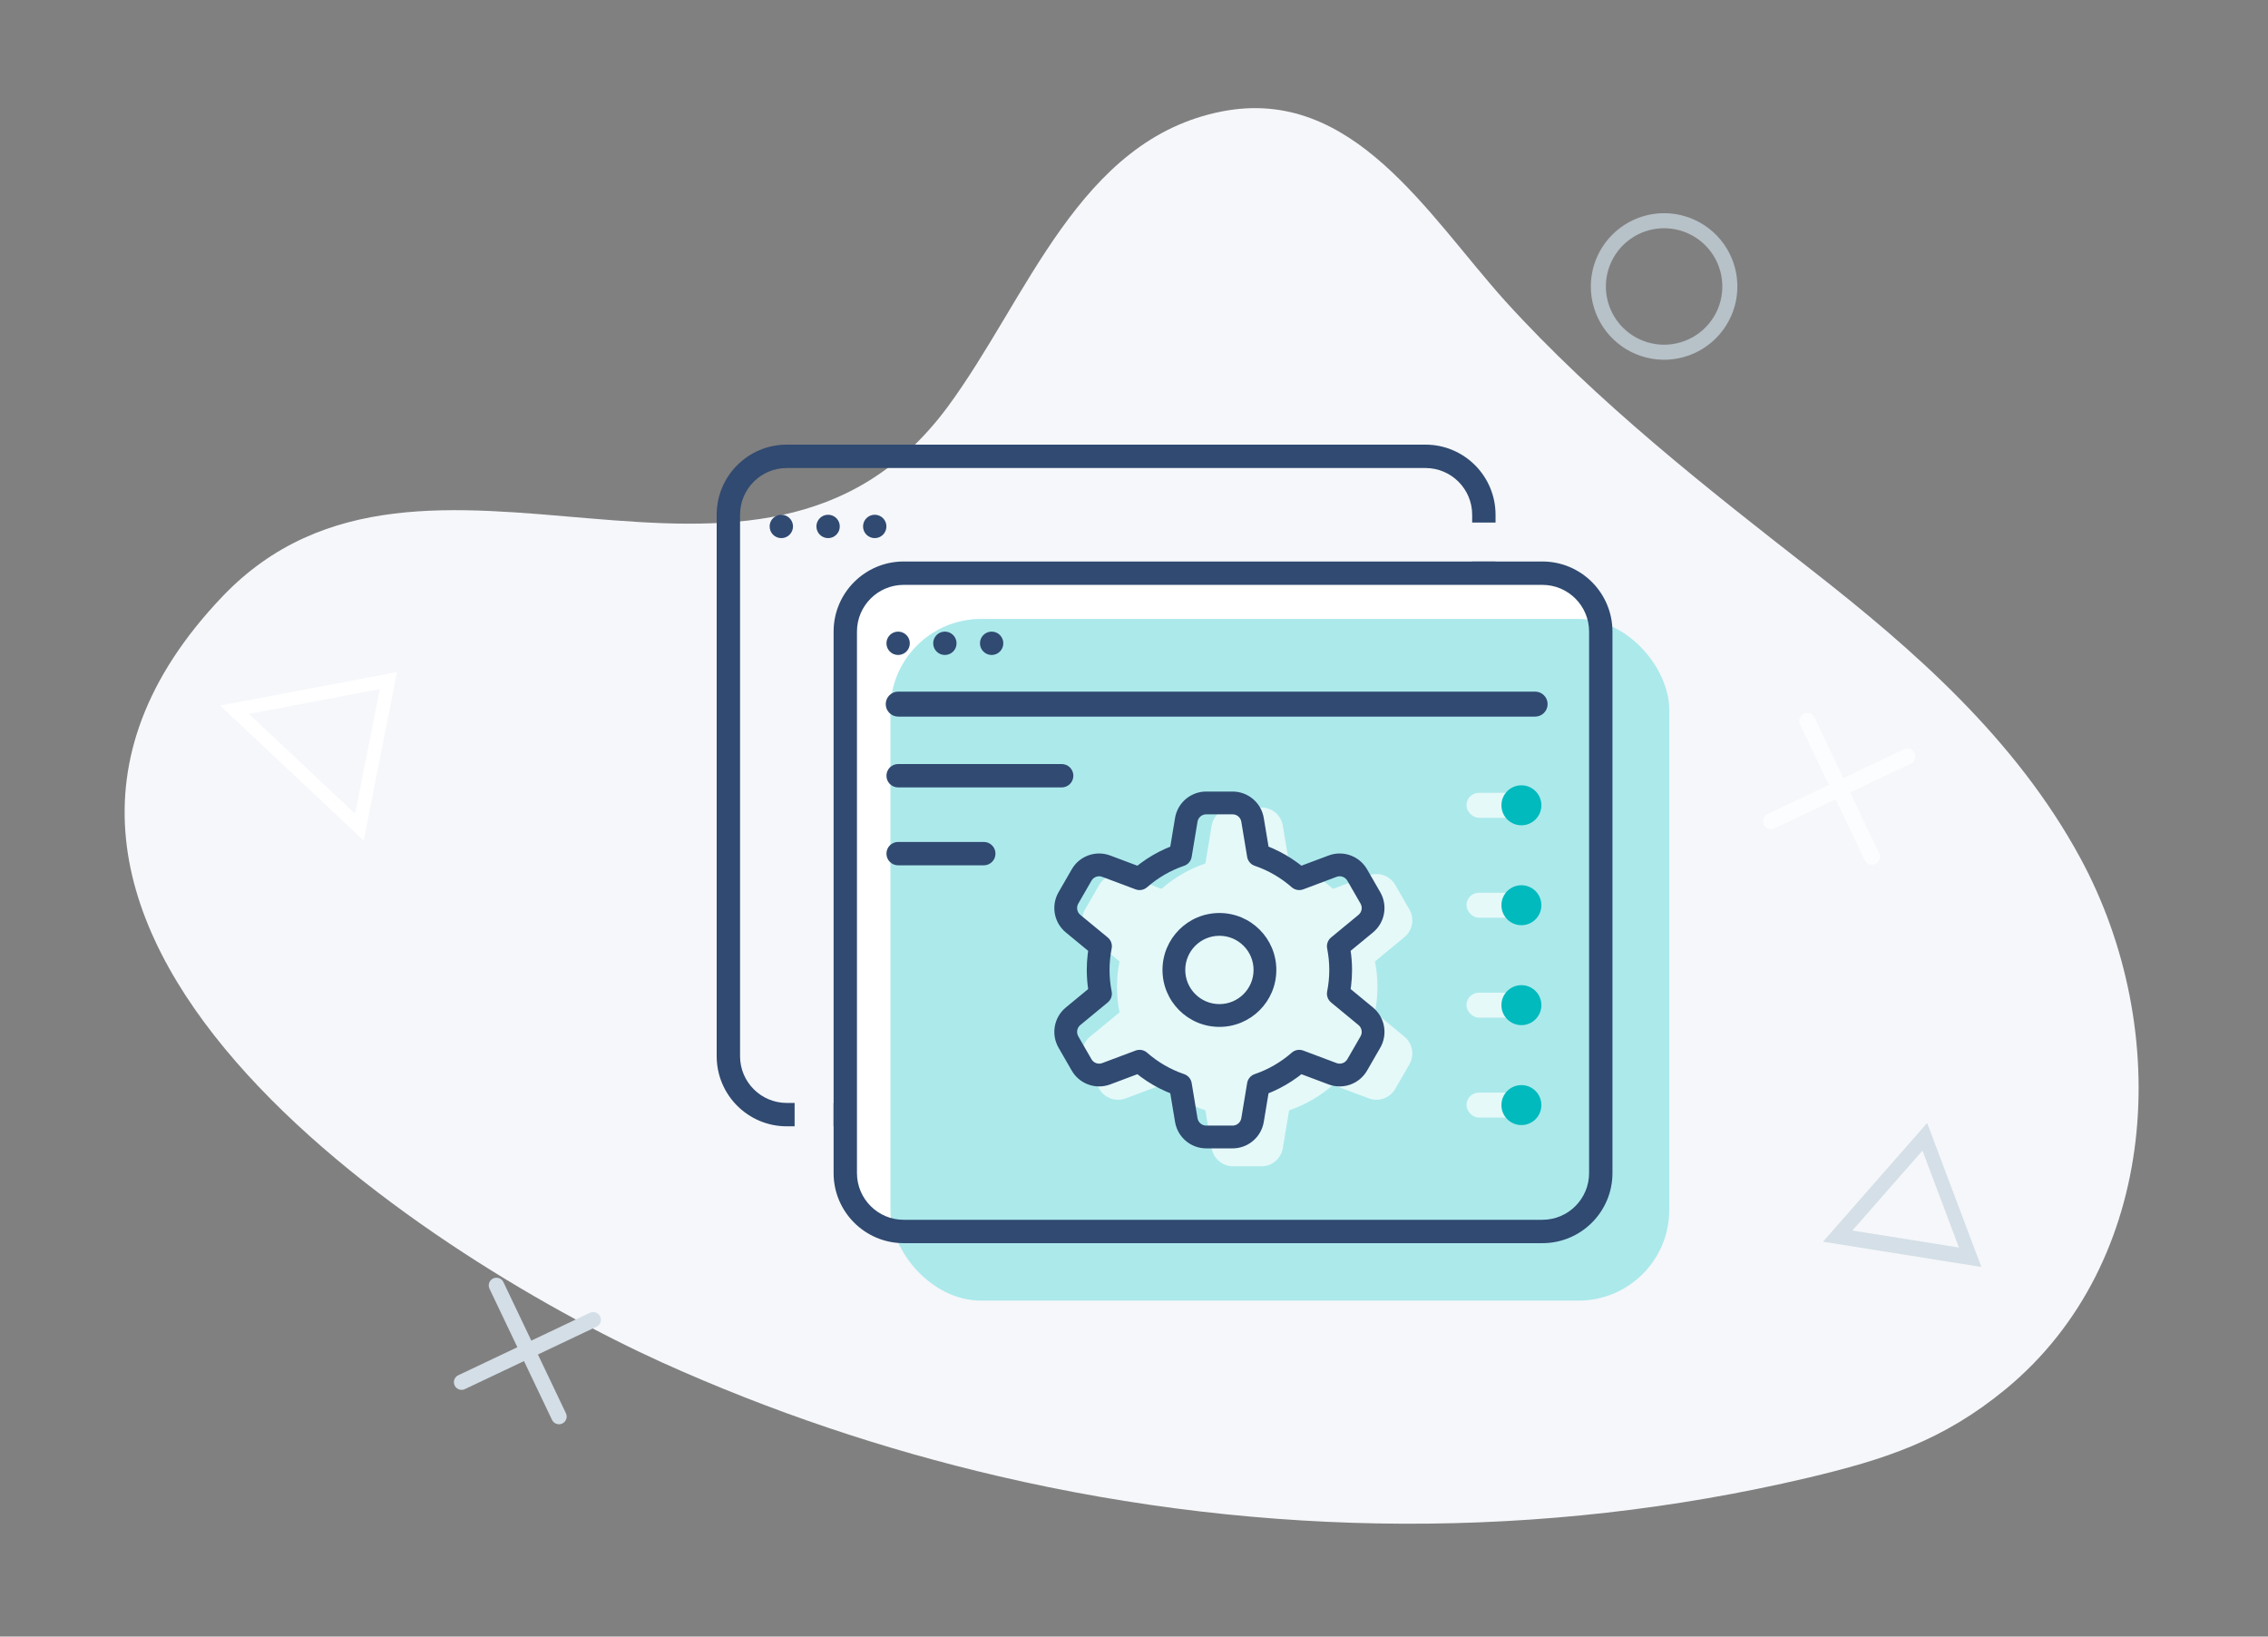 <svg xmlns="http://www.w3.org/2000/svg" width="481" height="347" viewBox="0 0 481 347" fill="none"><rect x="0" y="0" width="481" height="347" fill="#808080" stroke="none"/><path d="M211.899 313.025C268.18 326.117 327.013 326.607 383.286 313.361C399.706 309.466 412.069 305.51 425.472 294.444C457.854 267.681 461.025 218.531 441.205 181.936C427.528 156.72 405.955 137.822 384.067 120.738C362.179 103.654 338.646 85.243 319.215 63.812C302.706 45.438 286.878 18.264 259.213 23.613C228.737 29.526 218.021 63.239 200.884 86.399C160.599 140.528 89.997 81.602 47.162 126.485C-18.931 195.824 89.704 265.873 140.425 288.886C163.445 299.282 187.364 307.32 211.899 313.025Z" fill="#F5F7FA"></path><path opacity="0.75" d="M420.202 268.629L386.634 263.276L408.711 238.112L420.202 268.629ZM392.843 260.91L415.466 264.516L407.719 243.954L392.843 260.91Z" fill="#C9D6E0"></path><path d="M105.298 270.918C105.606 270.916 105.909 271.003 106.17 271.167C106.43 271.331 106.638 271.567 106.769 271.846L119.996 299.594C120.098 299.789 120.159 300.002 120.177 300.221C120.195 300.44 120.168 300.661 120.098 300.869C120.028 301.077 119.917 301.27 119.77 301.434C119.624 301.598 119.446 301.732 119.247 301.826C119.048 301.92 118.832 301.973 118.612 301.982C118.392 301.991 118.172 301.955 117.967 301.877C117.761 301.799 117.572 301.68 117.414 301.528C117.255 301.376 117.128 301.193 117.042 300.991L103.815 273.254C103.693 273.004 103.637 272.728 103.652 272.45C103.667 272.173 103.753 271.904 103.901 271.668C104.05 271.433 104.256 271.24 104.5 271.107C104.745 270.973 105.019 270.904 105.298 270.907L105.298 270.918Z" fill="#D4DEE6"></path><path d="M125.808 278.196C126.177 278.198 126.535 278.325 126.822 278.555C127.11 278.786 127.312 279.107 127.393 279.466C127.475 279.825 127.433 280.201 127.273 280.533C127.113 280.865 126.846 281.134 126.514 281.295L98.707 294.477C98.512 294.587 98.296 294.657 98.073 294.681C97.85 294.705 97.624 294.683 97.41 294.617C97.196 294.55 96.997 294.44 96.828 294.293C96.658 294.147 96.52 293.967 96.423 293.765C96.326 293.563 96.271 293.344 96.263 293.12C96.254 292.896 96.292 292.673 96.374 292.464C96.456 292.256 96.58 292.066 96.739 291.908C96.897 291.749 97.087 291.624 97.295 291.542L125.113 278.348C125.331 278.247 125.568 278.194 125.808 278.196Z" fill="#D4DEE6"></path><path d="M49.738 150.485L82.376 144.3L76.219 175.376L49.738 150.485Z" stroke="white" stroke-width="2.886" stroke-miterlimit="10" stroke-linecap="round"></path><path d="M352.925 45.201C355.999 45.201 359.004 46.112 361.559 47.82C364.115 49.527 366.107 51.954 367.284 54.793C368.46 57.632 368.768 60.757 368.168 63.771C367.568 66.785 366.088 69.553 363.915 71.727C361.741 73.9 358.972 75.379 355.957 75.979C352.942 76.579 349.818 76.271 346.978 75.095C344.138 73.919 341.711 71.927 340.003 69.372C338.295 66.817 337.384 63.812 337.384 60.739C337.389 56.62 339.028 52.671 341.942 49.758C344.855 46.845 348.805 45.206 352.925 45.201ZM352.925 73.087C355.368 73.087 357.755 72.362 359.786 71.006C361.817 69.649 363.4 67.721 364.335 65.464C365.27 63.208 365.514 60.726 365.038 58.331C364.561 55.935 363.385 53.735 361.658 52.008C359.931 50.282 357.73 49.106 355.334 48.629C352.939 48.153 350.456 48.397 348.199 49.332C345.942 50.266 344.014 51.849 342.657 53.88C341.3 55.91 340.575 58.297 340.575 60.739C340.579 64.013 341.881 67.151 344.196 69.466C346.512 71.781 349.651 73.083 352.925 73.087Z" fill="#C9D6E0" fill-opacity="0.75"></path><g opacity="0.75"><path d="M383.289 151.174C383.609 151.172 383.922 151.261 384.192 151.431C384.462 151.602 384.678 151.846 384.813 152.134L398.514 180.878C398.619 181.079 398.683 181.3 398.702 181.527C398.72 181.754 398.692 181.982 398.62 182.198C398.547 182.414 398.432 182.613 398.28 182.783C398.129 182.954 397.945 183.092 397.739 183.189C397.532 183.287 397.309 183.342 397.081 183.351C396.853 183.36 396.625 183.323 396.412 183.242C396.198 183.161 396.004 183.039 395.839 182.881C395.675 182.723 395.544 182.534 395.454 182.325L381.753 153.593C381.627 153.335 381.568 153.048 381.584 152.761C381.6 152.473 381.688 152.194 381.842 151.951C381.996 151.707 382.21 151.507 382.463 151.369C382.716 151.231 383.001 151.159 383.289 151.162L383.289 151.174Z" fill="white"></path><path d="M404.528 158.713C404.911 158.715 405.281 158.846 405.58 159.085C405.878 159.324 406.086 159.656 406.171 160.028C406.256 160.4 406.212 160.79 406.046 161.134C405.881 161.478 405.604 161.756 405.26 161.922L376.457 175.577C376.255 175.692 376.031 175.764 375.8 175.789C375.569 175.814 375.335 175.791 375.113 175.722C374.891 175.653 374.685 175.539 374.509 175.387C374.334 175.235 374.191 175.049 374.09 174.84C373.99 174.631 373.933 174.403 373.925 174.171C373.916 173.94 373.955 173.708 374.04 173.492C374.125 173.276 374.253 173.08 374.417 172.916C374.581 172.751 374.778 172.623 374.994 172.537L403.809 158.871C404.034 158.765 404.28 158.711 404.528 158.713Z" fill="white"></path></g><path fill-rule="evenodd" clip-rule="evenodd" d="M166.862 99.231H302.311C307.784 99.231 312.221 103.669 312.221 109.142V110.795H317.177V109.142C317.177 100.932 310.521 94.276 302.311 94.276H166.862C158.652 94.276 151.996 100.932 151.996 109.142V223.943C151.996 232.154 158.652 238.81 166.862 238.81H168.523V233.854H166.862C161.389 233.854 156.952 229.417 156.952 223.943V109.142C156.952 103.669 161.389 99.231 166.862 99.231ZM176.782 233.854V238.81H181.737V233.854H176.782ZM189.996 233.854H302.311C307.784 233.854 312.221 229.417 312.221 223.943V132.268H317.177V223.943C317.177 232.154 310.521 238.81 302.311 238.81H189.996V233.854ZM317.177 124.009H312.221V119.054H317.177V124.009Z" fill="#304A71"></path><path d="M176.791 135.571C176.791 126.448 184.186 119.053 193.309 119.053H325.454C334.576 119.053 341.972 126.448 341.972 135.571V247.068C341.972 256.191 334.576 263.586 325.454 263.586H193.309C184.186 263.586 176.791 256.191 176.791 247.068V135.571Z" fill="white"></path><rect x="188.838" y="131.232" width="165.179" height="144.532" rx="19.24" fill="#ACE9EB"></rect><path fill-rule="evenodd" clip-rule="evenodd" d="M327.106 124.008H191.657C186.184 124.008 181.746 128.446 181.746 133.919V248.72C181.746 254.194 186.184 258.631 191.657 258.631H327.106C332.579 258.631 337.016 254.194 337.016 248.72V133.919C337.016 128.446 332.579 124.008 327.106 124.008ZM191.657 119.053C183.447 119.053 176.791 125.709 176.791 133.919V248.72C176.791 256.931 183.447 263.586 191.657 263.586H327.106C335.316 263.586 341.972 256.931 341.972 248.72V133.919C341.972 125.709 335.316 119.053 327.106 119.053H191.657Z" fill="#304A71"></path><path fill-rule="evenodd" clip-rule="evenodd" d="M292.137 209.25C292.137 211.097 291.95 212.902 291.604 214.648L297.849 219.797C299.588 221.228 300.035 223.711 298.911 225.662L295.906 230.876C294.778 232.827 292.41 233.677 290.304 232.889L282.703 230.036C280.006 232.401 276.859 234.244 273.394 235.427L272.063 243.436C271.693 245.659 269.774 247.288 267.519 247.288H261.509C259.258 247.288 257.339 245.659 256.969 243.436L255.638 235.427C252.173 234.248 249.023 232.401 246.329 230.036L238.728 232.889C236.622 233.677 234.25 232.827 233.126 230.876L230.121 225.662C228.997 223.711 229.444 221.228 231.179 219.797L237.428 214.648C237.079 212.902 236.895 211.097 236.895 209.25C236.895 207.4 237.079 205.598 237.428 203.852L231.179 198.703C229.444 197.272 228.997 194.789 230.121 192.839L233.126 187.624C234.25 185.674 236.622 184.823 238.728 185.611L246.329 188.464C249.023 186.099 252.173 184.252 255.638 183.073L256.969 175.065C257.339 172.841 259.258 171.212 261.509 171.212H267.519C269.774 171.212 271.693 172.841 272.063 175.065L273.394 183.073C276.859 184.252 280.006 186.099 282.703 188.464L290.304 185.611C292.41 184.823 294.778 185.674 295.906 187.624L298.911 192.839C300.035 194.789 299.588 197.272 297.849 198.703L291.604 203.852C291.95 205.598 292.137 207.4 292.137 209.25Z" fill="#E5F9F9"></path><path fill-rule="evenodd" clip-rule="evenodd" d="M255.302 167.85L255.815 167.831H261.41C264.689 167.831 267.484 170.2 268.022 173.436L269.032 179.514L269.943 179.893C271.809 180.718 273.579 181.744 275.225 182.954L276.005 183.551L281.776 181.389C284.672 180.305 287.907 181.349 289.64 183.86L289.93 184.319L292.727 189.173C294.363 192.012 293.711 195.621 291.183 197.702L286.442 201.605L286.547 202.347C286.634 203.078 286.692 203.813 286.721 204.55L286.743 205.658C286.743 206.767 286.677 207.872 286.547 208.969L286.442 209.705L291.181 213.613C293.571 215.579 294.285 218.908 292.979 221.663L292.727 222.143L289.928 227C288.289 229.837 284.842 231.075 281.774 229.926L276.005 227.762L275.227 228.361C273.583 229.568 271.814 230.594 269.946 231.42L269.032 231.799L268.022 237.881C267.512 240.946 264.977 243.234 261.923 243.466L261.41 243.486H255.815C252.538 243.486 249.744 241.115 249.206 237.881L248.193 231.799L247.283 231.422C245.415 230.597 243.645 229.57 242 228.361L241.22 227.759L235.452 229.927C232.555 231.011 229.316 229.966 227.587 227.456L227.298 226.998L224.5 222.143C222.866 219.306 223.516 215.697 226.042 213.614L230.78 209.708L230.681 208.98C230.594 208.248 230.536 207.512 230.507 206.772L230.485 205.658C230.485 204.541 230.55 203.433 230.681 202.336L230.78 201.605L226.041 197.702C223.664 195.742 222.949 192.43 224.236 189.682L224.5 189.173L227.298 184.319C228.934 181.48 232.385 180.241 235.454 181.39L241.22 183.554L242 182.955C243.645 181.746 245.415 180.719 247.283 179.894L248.193 179.514L249.206 173.435C249.716 170.371 252.25 168.082 255.302 167.85ZM261.41 172.66H255.815C254.9 172.66 254.12 173.321 253.97 174.227L252.73 181.683C252.584 182.561 251.968 183.287 251.126 183.573C248.234 184.558 245.572 186.104 243.275 188.121C242.605 188.709 241.667 188.88 240.833 188.567L233.759 185.912C232.903 185.591 231.938 185.938 231.482 186.73L228.685 191.585C228.226 192.381 228.409 193.395 229.113 193.976L234.93 198.769C235.617 199.335 235.937 200.233 235.763 201.106C235.465 202.596 235.314 204.114 235.314 205.658C235.314 207.2 235.465 208.722 235.763 210.21C235.937 211.083 235.617 211.981 234.93 212.547L229.114 217.34C228.409 217.922 228.226 218.936 228.685 219.732L231.482 224.586C231.938 225.378 232.903 225.725 233.757 225.405L240.833 222.749C241.667 222.436 242.605 222.608 243.275 223.195C245.572 225.212 248.234 226.759 251.126 227.743C251.968 228.029 252.584 228.755 252.73 229.633L253.969 237.088C254.12 237.995 254.9 238.657 255.815 238.657H261.41C262.327 238.657 263.108 237.995 263.258 237.089L264.498 229.633C264.644 228.756 265.259 228.031 266.1 227.744C268.995 226.755 271.655 225.211 273.954 223.194C274.623 222.607 275.561 222.436 276.395 222.749L283.469 225.404C284.324 225.725 285.288 225.379 285.746 224.586L288.543 219.732C289.002 218.936 288.819 217.923 288.111 217.34L282.297 212.546C281.612 211.981 281.292 211.086 281.464 210.215C281.762 208.711 281.914 207.188 281.914 205.658C281.914 204.126 281.762 202.606 281.464 201.102C281.292 200.23 281.612 199.335 282.297 198.77L288.113 193.975C288.819 193.393 289.002 192.38 288.543 191.585L285.747 186.732C285.288 185.938 284.324 185.592 283.471 185.911L276.395 188.567C275.561 188.88 274.623 188.709 273.954 188.122C271.651 186.102 268.991 184.557 266.102 183.573C265.26 183.287 264.644 182.561 264.498 181.683L263.258 174.228C263.108 173.321 262.327 172.66 261.41 172.66ZM246.541 205.656C246.541 198.989 251.948 193.583 258.614 193.583C265.282 193.583 270.686 198.988 270.686 205.656C270.686 212.324 265.282 217.728 258.614 217.728C251.948 217.728 246.541 212.323 246.541 205.656ZM265.857 205.656C265.857 201.655 262.615 198.412 258.614 198.412C254.615 198.412 251.37 201.656 251.37 205.656C251.37 209.655 254.615 212.899 258.614 212.899C262.615 212.899 265.857 209.657 265.857 205.656Z" fill="#304A71"></path><rect x="311.006" y="168.096" width="14.832" height="5.297" rx="2.649" fill="#E5F9F9"></rect><ellipse cx="322.661" cy="170.745" rx="4.238" ry="4.238" fill="#00BABE"></ellipse><rect x="311.006" y="189.284" width="14.832" height="5.297" rx="2.649" fill="#E5F9F9"></rect><ellipse cx="322.661" cy="191.933" rx="4.238" ry="4.238" fill="#00BABE"></ellipse><rect x="311.006" y="210.472" width="14.832" height="5.297" rx="2.649" fill="#E5F9F9"></rect><ellipse cx="322.661" cy="213.121" rx="4.238" ry="4.238" fill="#00BABE"></ellipse><rect x="311.006" y="231.661" width="14.832" height="5.297" rx="2.649" fill="#E5F9F9"></rect><ellipse cx="322.661" cy="234.31" rx="4.238" ry="4.238" fill="#00BABE"></ellipse><path d="M187.847 149.291C187.847 147.828 189.033 146.642 190.496 146.642H325.571C327.034 146.642 328.22 147.828 328.22 149.291C328.22 150.754 327.034 151.94 325.571 151.94H190.496C189.033 151.94 187.847 150.754 187.847 149.291Z" fill="#304A71"></path><path d="M187.998 164.477C187.998 163.108 189.107 161.999 190.475 161.999H225.163C226.532 161.999 227.641 163.108 227.641 164.477C227.641 165.845 226.532 166.954 225.163 166.954H190.475C189.107 166.954 187.998 165.845 187.998 164.477Z" fill="#304A71"></path><path d="M187.998 180.994C187.998 179.625 189.107 178.516 190.475 178.516H208.645C210.014 178.516 211.123 179.625 211.123 180.994C211.123 182.362 210.014 183.471 208.645 183.471H190.475C189.107 183.471 187.998 182.362 187.998 180.994Z" fill="#304A71"></path><path d="M187.998 136.397C187.998 135.028 189.107 133.919 190.475 133.919C191.844 133.919 192.953 135.028 192.953 136.397C192.953 137.765 191.844 138.874 190.475 138.874C189.107 138.874 187.998 137.765 187.998 136.397Z" fill="#304A71"></path><path d="M197.911 136.397C197.911 135.028 199.02 133.919 200.388 133.919C201.757 133.919 202.866 135.028 202.866 136.397C202.866 137.765 201.757 138.874 200.388 138.874C199.02 138.874 197.911 137.765 197.911 136.397Z" fill="#304A71"></path><path d="M207.832 136.397C207.832 135.028 208.941 133.919 210.309 133.919C211.678 133.919 212.787 135.028 212.787 136.397C212.787 137.765 211.678 138.874 210.309 138.874C208.941 138.874 207.832 137.765 207.832 136.397Z" fill="#304A71"></path><path d="M163.226 111.619C163.226 110.251 164.335 109.141 165.704 109.141C167.072 109.141 168.182 110.251 168.182 111.619C168.182 112.987 167.072 114.097 165.704 114.097C164.335 114.097 163.226 112.987 163.226 111.619Z" fill="#304A71"></path><path d="M173.146 111.619C173.146 110.251 174.256 109.141 175.624 109.141C176.993 109.141 178.102 110.251 178.102 111.619C178.102 112.987 176.993 114.097 175.624 114.097C174.256 114.097 173.146 112.987 173.146 111.619Z" fill="#304A71"></path><path d="M183.037 111.619C183.037 110.251 184.146 109.141 185.515 109.141C186.883 109.141 187.993 110.251 187.993 111.619C187.993 112.987 186.883 114.097 185.515 114.097C184.146 114.097 183.037 112.987 183.037 111.619Z" fill="#304A71"></path></svg>